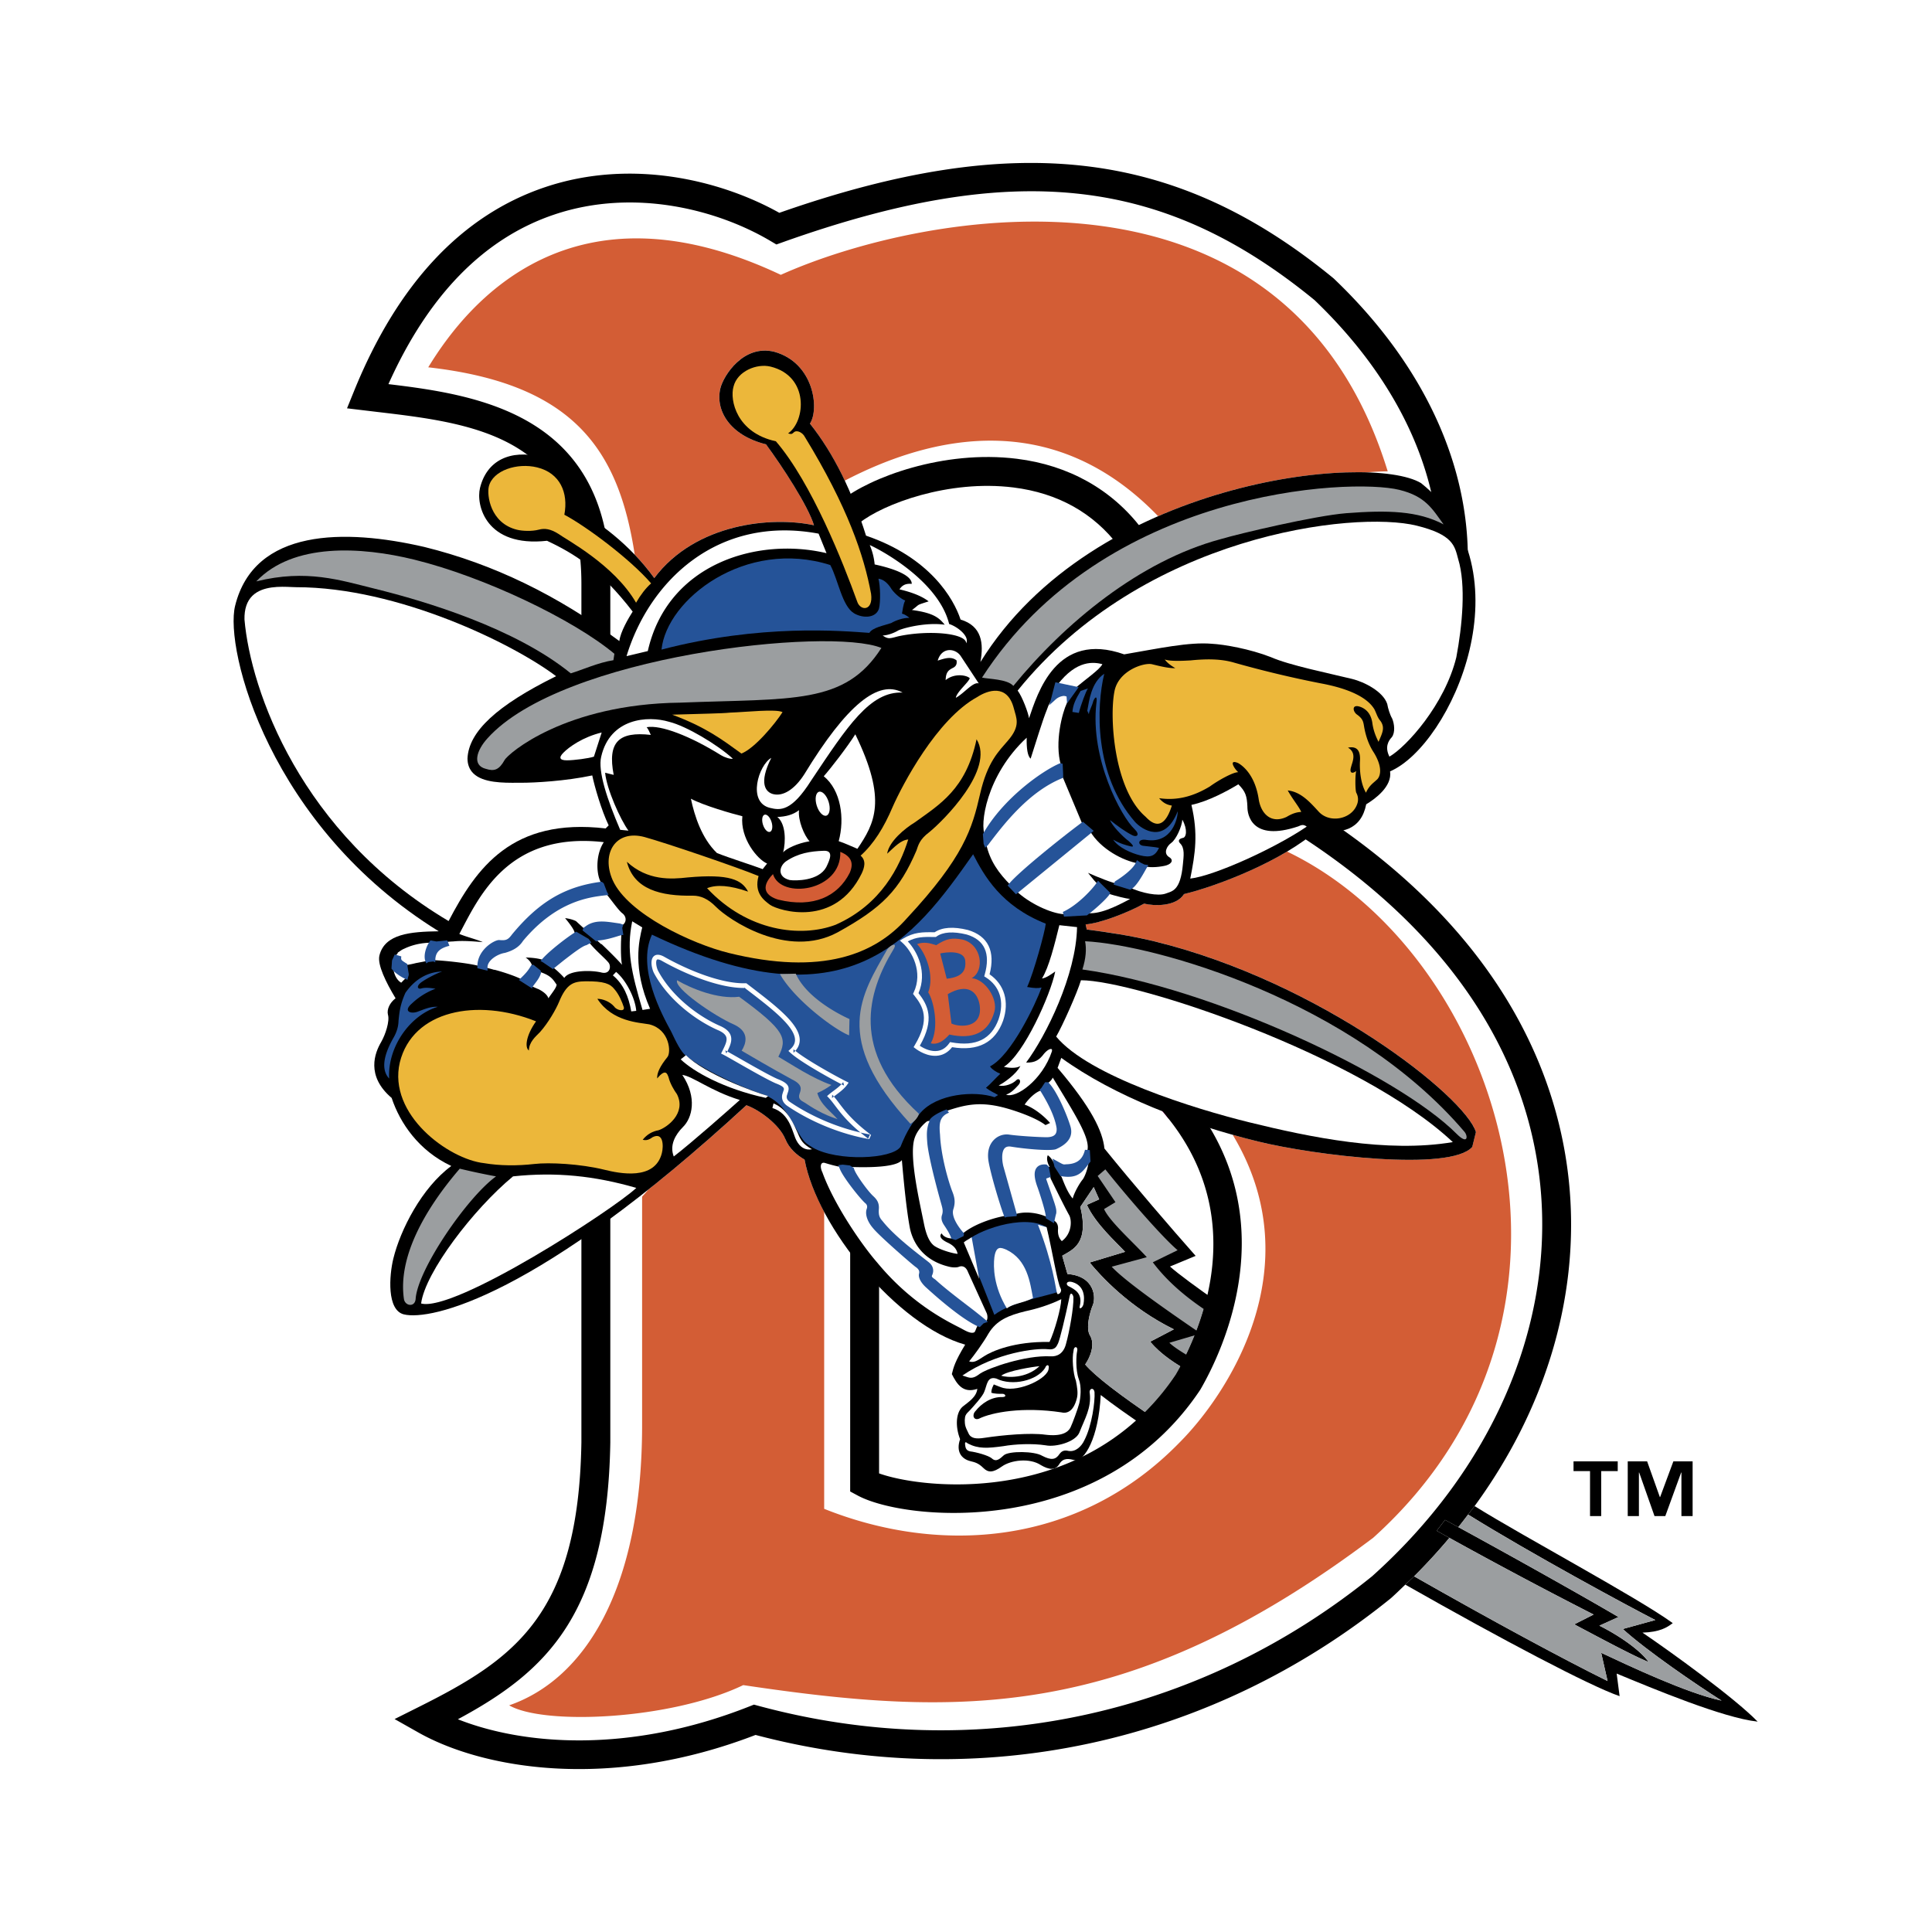 <svg xmlns="http://www.w3.org/2000/svg" width="2500" height="2500" viewBox="0 0 192.756 192.756"><path fill-rule="evenodd" clip-rule="evenodd" fill="#fff" d="M0 0h192.756v192.756H0V0z"/><path d="M161.295 166.973c3.625 1.498 10.645 4.436 14.066 4.793-2.318-2.385-8.688-6.977-11.488-8.877 1.711-.062 2.42-.492 3.018-.951-3.621-2.617-14.701-8.521-19.771-11.674-.209.283-.432.562-.646.844 6.246 3.883 15.93 9.119 18.678 10.523l-3.244.895c2.373 2.158 7.344 5.559 9.855 7.146-3.449-.73-9.301-3.502-12.014-4.773l.639 2.818c-4.572-2.26-11.727-6.135-19.301-10.447-.285.283-.588.553-.879.83 9.678 5.496 18.471 10.135 21.381 11.125l-.294-2.252z" fill-rule="evenodd" clip-rule="evenodd"/><path d="M141.086 157.27a59.527 59.527 0 0 0 3.521-3.836c-.426-.238-.852-.475-1.268-.711l.834-1.084c.43.234.875.475 1.326.723.334-.414.654-.836.973-1.254.215-.281.438-.561.646-.844 6.994-9.574 10.383-20.607 9.49-31.537-.824-10.07-5.693-24.505-23.973-36.862 8.092-6.102 12.936-14.428 13.707-23.649.887-10.606-3.816-21.401-13.24-30.396l-.039-.037-.041-.035c-15.689-12.865-31.742-14.765-55.269-6.515-5.731-3.208-14.686-5.48-23.37-2.56-8.293 2.789-14.703 9.624-19.049 20.314l-.712 1.751 1.874.224 1.171.14c9.534 1.126 20.339 2.402 20.339 17.171v85.636c-.281 17.148-6.603 21.584-16.215 26.389l-2.423 1.213 2.358 1.332c6.454 3.648 19.106 5.861 33.655.252 22.316 5.883 45.398.922 63.4-13.65.488-.439.953-.893 1.424-1.344.293-.279.596-.548.881-.831zm-4.174-.02c-17.338 14.035-39.676 18.77-61.229 12.945l-.461-.125-.445.176c-12.054 4.771-22.633 3.846-29.094 1.285 8.844-4.76 14.926-10.477 15.208-27.6v-85.66c0-16.865-13.039-18.858-22.137-19.946 3.978-8.873 9.539-14.563 16.55-16.92 8.062-2.711 16.431-.413 21.575 2.642l.583.345.638-.228c23.056-8.216 37.937-6.597 53.05 5.775 8.756 8.374 13.133 18.329 12.322 28.035-.75 8.979-5.789 17.058-14.189 22.747l-1.812 1.229 1.846 1.18c14.836 9.475 23.281 21.866 24.422 35.831 1.118 13.732-5.012 27.687-16.827 38.289z" fill-rule="evenodd" clip-rule="evenodd"/><path d="M157.061 162.061c2.57 1.357 5.881 3.141 7.422 3.762-.803-1.164-2.973-2.668-4.914-3.629l1.906-.863c-3.6-2.115-10.518-5.994-15.975-8.969-.451-.248-.896-.488-1.326-.723l-.834 1.084c.416.236.842.473 1.268.711a486.825 486.825 0 0 0 14.387 7.65l-1.934.977z" fill-rule="evenodd" clip-rule="evenodd"/><path d="M161.475 161.33l-1.906.863c1.941.961 4.111 2.465 4.914 3.629-1.541-.621-4.852-2.404-7.422-3.762l1.934-.977a493.032 493.032 0 0 1-14.387-7.65 59.527 59.527 0 0 1-3.521 3.836c7.574 4.312 14.729 8.188 19.301 10.447l-.639-2.818c2.713 1.271 8.564 4.043 12.014 4.773-2.512-1.588-7.482-4.988-9.855-7.146l3.244-.895c-2.748-1.404-12.432-6.641-18.678-10.523-.318.418-.639.84-.973 1.254 5.456 2.975 12.374 6.854 15.974 8.969z" fill-rule="evenodd" clip-rule="evenodd" fill="#9b9ea0"/><path d="M81.212 52.403c-.606-1.964-3.155-5.858-4.788-8.075-3.65-.899-5.084-3.43-4.55-5.597.308-1.254 2.292-4.396 5.372-3.638 3.965 1.097 4.522 5.711 3.559 7.168 1.328 1.663 2.477 3.586 3.472 5.696 8.524-4.439 20.738-7.383 31.271 3.545 7.627-3.322 15.537-4.539 20.824-4.372a26.634 26.634 0 0 1 2.08-.104C128.361 14.157 92.03 21.078 77.902 27.42c-20.76-9.803-31.14 2.595-35.176 9.227 14.6 1.649 19.005 8.3 20.602 18.694a21.976 21.976 0 0 1 1.947 2.335c4.14-5.514 11.802-6.17 15.937-5.273zM128.41 84.959c-3.408 2.03-7.676 3.61-10.279 4.239-.793 1.256-2.959 1.208-3.986.955-1.678.917-4.352 1.953-5.832 2.072l.115.513c1.994.249 4.447.61 6.844 1.201 16.541 4.073 30.912 15.475 31.98 19.004l-.365 1.482c-2.186 2.486-15.697.855-21.4-.549a82.778 82.778 0 0 1-2.504-.662c8.047 13.357-.734 26.135-5.289 30.693-10.092 10.377-23.933 11.244-35.466 6.629v-29.635c-.962-1.812-1.656-3.602-1.954-5.211-.742-.424-1.543-1.105-1.917-2.045-.604-1.479-2.661-2.953-3.888-3.377-3.544 3.27-6.789 6.037-9.758 8.396l-.648.732v22.777c0 16.436-5.767 25.375-13.263 27.969 3.459 2.018 16.146 1.443 23.354-2.018 21.336 3.172 38.348 3.748 62.856-14.705 24.693-22.245 12.613-58.281-8.6-68.46z" fill-rule="evenodd" clip-rule="evenodd" fill="#d35d35"/><path d="M101.459 45.773c-7.358-.917-14.685 1.883-17.537 4.165l1.801 2.251c2.387-1.91 8.926-4.36 15.38-3.555 4.453.556 7.998 2.539 10.537 5.894l2.299-1.74c-2.984-3.942-7.298-6.369-12.48-7.015z" fill-rule="evenodd" clip-rule="evenodd"/><path d="M117.723 110.725a26.928 26.928 0 0 0-1.76-1.994" fill="none" stroke="#ca0088" stroke-width="2.883" stroke-miterlimit="2.613"/><path d="M119.004 137.031c-1.602-.865-3.201-1.895-4.244-3.172l2.359-1.232c-4.424-2.178-7.285-5.303-8.4-6.666l3.529-1.066c-.859-.938-2.945-2.781-3.807-4.688l1.223-.547-.545-1.223-1.332 1.971c.896 3.729-.812 4.275-1.807 4.879l.52 1.822c2.736.189 2.916 2.41 2.461 3.268-.395 1.111-.561 2.281-.217 2.85.516.854.094 2.08-.475 2.908 1 1.18 3.545 3.109 7.041 5.469l-.834.893c-1.873-1.26-3.459-2.383-4.656-3.318-.213 4.305-1.629 6.617-2.57 6.506-.57-.139-1.141-.279-1.537.348-.424.742-1.109.574-1.852.148-1.143-.764-3.021-.5-3.902.129-.881.631-1.365.633-1.852.148-.486-.482-.828-.564-1.285-.678-.914-.225-1.458-.963-1.034-2.191-.519-1.338-.41-2.762.33-3.307.454-.371 1.307-.887 1.389-1.715-1.45.49-2.053-.504-2.541-1.473.169-.684.309-1.254 1.329-2.938-6.789-1.914-14.774-11.744-16.023-18.465-.742-.424-1.543-1.105-1.917-2.045-.604-1.479-2.661-2.953-3.888-3.377-20.816 19.195-31.55 21.514-34.174 20.867-1.711-.42-1.468-3.869-1.046-5.58.702-2.852 2.823-7.049 5.779-9.225-3.254-1.527-5.116-4.283-5.951-6.789-2.601-2.211-1.669-4.523-1.046-5.58.425-.742.875-2.084.674-2.738-.116-.512.167-1.168.763-1.627-.946-1.564-1.835-3.355-1.611-4.268.534-2.168 3.126-2.376 5.918-2.415-16.904-10.453-21.385-28.131-20.317-32.466 1.909-7.757 10.97-7.705 18.87-5.881 6.959 1.713 13.324 4.853 19.467 9.39.111-.94.932-2.312 1.329-2.939-3.206-4.177-5.833-5.792-8.545-7.064-6.095.678-7.107-3.564-6.686-5.275.674-2.738 3.006-3.858 6.086-3.1 2.509.618 3.827 2.637 3.323 5.174 2.256 1.16 5.541 3.542 7.976 6.924 4.14-5.514 11.802-6.169 15.938-5.272-.606-1.964-3.155-5.858-4.788-8.075-3.65-.899-5.084-3.43-4.55-5.597.308-1.254 2.292-4.396 5.372-3.638 3.965 1.097 4.522 5.711 3.559 7.168 2.405 3.012 4.242 6.851 5.597 11.178 6.362 2.171 8.742 6.266 9.433 8.372 2.14.647 2.317 2.385 1.981 4.238 11.246-18.163 38.791-20.94 43.959-17.854 10.916 8.737 3 26.147-3.088 28.762.232 1.51-1.527 2.77-2.381 3.286-.504 2.538-2.439 3.029-4.863 2.554-3.408 3.032-9.84 5.563-13.312 6.402-.793 1.256-2.959 1.208-3.986.955-1.678.917-4.352 1.953-5.832 2.072l.115.513c1.994.249 4.447.61 6.844 1.201 16.541 4.073 30.912 15.475 31.98 19.004l-.365 1.482c-2.186 2.486-15.697.855-21.4-.549-6.959-1.715-14.264-4.48-19.605-8.336l-.367 1c3.377 3.975 4.496 6.309 4.674 8.045 3.062 3.779 6.639 7.928 9.1 10.711l-2.561 1.062c.811.727 2.771 2.168 4.867 3.623l-2.593 7.047z" fill-rule="evenodd" clip-rule="evenodd"/><path d="M65.999 64.811c.509-5.017 8.366-11.128 16.838-8.438.789 1.465 1.168 4.099 2.382 4.822.899.523 2.181.476 2.477-.479.169-.685.135-2.266-.053-2.978.47.055.928.41 1.314 1.05.358.512 1.072 1.051 1.357 1.121-.212.371-.267 1.083-.324 1.312.4.099.743.425.743.425-.598-.026-1.395.261-1.823.519-.725.245-1.864.449-2.175.977-2.735-.192-10.844-.918-20.736 1.669zM65.047 93.25c19.538 9.347 26.087.434 32.041-8.022 1.105 2.147 2.783 5.162 7.248 6.927-.068.77-1.207 4.906-1.857 6.318.756.125 1.055.139 1.439.053-.578 1.611-2.996 6.764-5.143 7.869.17.283.643.58 1.027.736-.469.428-.979 1.029-1.434 1.4.457.355.898.523 1.213.723l-.355.215c-1.953-.662-5.714-.377-7.402 1.566-.781.957-1.347 1.785-1.982 3.383-.851 1.242-6.293 1.477-8.733.088-.785-.496-.856-.451-1.659-1.859-.645-1.066-1.406-2.887-3.546-3.535-1.398-.465-5.193-2.004-7.479-3.777-.5-.424-.945-1.32-1.462-2.416-.919-1.679-3.457-6.357-1.916-9.669zM96.33 123.939c.938-1.1 5.733-2.883 8.059-1.525l1.32 6.436c-1.588.555-4.691.986-6.504 2.332l-2.875-7.243z" fill-rule="evenodd" clip-rule="evenodd" fill="#255398"/><path d="M78.629 43.238c1.748-1.203 2.13-5.707-1.748-6.661-1.369-.337-3.318.453-3.697 1.993-.395 1.355.316 4.615 4.223 5.456 3.577 4.147 6.74 12.186 8.107 15.971.302.981 1.628 1.005 1.394-.746-.697-3.802-2.339-8.682-6.61-15.663-.201-.412-.786-.738-1.099-.452-.241.243-.342.158-.57.102zM64.963 58.204c-2.118-2.457-6.517-5.718-8.658-6.85.419-2.196-.429-4.159-2.71-4.721-1.996-.491-4.429.301-4.823 1.898-.21.855.127 3.66 2.809 4.321.513.126 1.468.18 2.18-.008.583-.159 1.167-.076 1.953.42.714.539 5.54 3.057 7.747 6.868.424-.742.962-1.457 1.502-1.928z" fill-rule="evenodd" clip-rule="evenodd" fill="#ecb73a"/><path d="M61.298 65.227c-4.115-3.433-12.992-7.675-19.951-9.388-5.305-1.306-12.102-1.709-15.778 2.166 5.025-1.244 8.377-.116 11.856.74 5.02 1.235 13.977 3.925 19.521 8.435 1.11-.332 2.746-1.079 4.255-1.312l.097-.641z" fill-rule="evenodd" clip-rule="evenodd" fill="#9b9ea0"/><path d="M81.671 53.242c-10.122-1.887-16.908 4.792-19.161 12.222l2.121-.506c1.963-8.712 10.915-11.409 17.831-9.767l-.791-1.949zM86.775 54.377c1.684.778 6.924 3.822 7.921 7.879.843.268 2.057 1.232 1.703 1.932.011-1.025-3.78-1.354-6.784-.703-.84.217-.982.303-1.553-.079.612-.031 1.224-.304 1.579-.519.74-.302 2.861-.808 4.614-.559-.559-.682-1.101-1.178-3.269-1.469.881-.63.284-.415 1.664-.861-.914-.709-2.283-1.046-2.91-1.2.185-.257.454-.615 1.223-.546.025-.841-1.743-1.519-3.697-1.938a6.521 6.521 0 0 0-.491-1.937zM97.654 68.187l-1.763-2.672c-.516-.854-1.927-1.019-2.335.393.655-.202 1.324-.46 1.88-.021.045.313-.012.541-.295.713-.484.244-.769.416-.794 1.256.837-.701 2.063-.52 2.406-.193-.098.399-1.306 1.373-1.388 1.957.839-.459 1.731-1.631 2.289-1.433z" fill-rule="evenodd" clip-rule="evenodd" fill="#fff"/><path d="M87.938 64.646c-5.165-2.119-31.882.742-39.303 9.018-1.079 1.187-1.572 2.699-.146 3.049.842.268 1.312.081 1.85-.875.339-.643 6.035-5.593 17.503-5.734 11.239-.44 16.455.24 20.096-5.458z" fill-rule="evenodd" clip-rule="evenodd" fill="#9b9ea0"/><path d="M67.062 71.303c3.048-.097 4.929-.117 5.798-.206 1.524-.048 4.571-.387 5.214-.047-.694 1.099-2.765 3.615-4.103 4.132-1.899-1.375-3.528-2.623-6.909-3.879z" fill-rule="evenodd" clip-rule="evenodd" fill="#ecb73a"/><path d="M60.03 73.082c-1.865.448-3.257 1.436-3.825 2.022-.482.486-.367.756.359.754.727-.003 2.165-.193 2.691-.366l.775-2.41zM73.119 75.698c-1.53-1.405-4.642-3.26-6.353-3.681-2.14-.647-5.9-.363-6.783 3.472-.351 1.426.585 4.258 1.893 7.302l.826.083c-.815-1.108-2.18-4.167-2.329-5.776l.855.211c-.639-3.303.525-4.347 3.705-3.988-.201-.413-.23-.541-.416-.768 1.395-.262 4.376.896 7.418 2.794.315.197.927.409 1.184.351zM90.048 69.097c-2.398-1.316-5.551 1.175-9.814 8.171-.978 1.514-2.115 2.202-3.085 1.963-.741-.183-1.5-1.035-.198-3.618-1.266.717-2.42 4.425-.139 4.987 1.027.252 2.138.405 4.122-2.736 3.642-5.455 5.88-8.898 9.114-8.767zM74.066 81.436c-1.027-.253-3.908-1.083-5.135-1.748.362 1.722 1.083 3.957 2.598 5.419 1.156.466 3.738 1.283 4.565 1.607.085-.1.27-.357.439-.558-.985-.422-2.701-2.539-2.467-4.72z" fill-rule="evenodd" clip-rule="evenodd" fill="#fff"/><path d="M85.334 73.26c-.793 1.257-2.481 3.443-3.148 4.186 1.715 1.391 2.109 4.21 1.491 6.477.67.226 1.155.466 1.868.763 1.715-2.542 3.004-4.827-.211-11.426zM79.719 80.832c-.125.998.522 2.549 1.051 3.102-1.196.19-2.362.749-2.632 1.107.267-1.084.275-2.836-.583-3.532.856-.031 1.568-.219 2.164-.677zM82.449 81.376c.329-.103.429-.718.224-1.375s-.637-1.106-.965-1.005c-.329.103-.429.719-.224 1.376.204.657.637 1.107.965 1.004zM76.815 82.996c.236-.074.309-.518.161-.99-.147-.474-.459-.797-.695-.723-.237.074-.309.517-.161.99.147.472.458.796.695.723zM82.17 84.883c-1.282.047-2.536.222-3.772 1.068-.667.501-.864 1.542.392 1.851.584.083 2.878.104 3.642-1.282.368-.756.778-1.684-.262-1.637z" fill-rule="evenodd" clip-rule="evenodd" fill="#fff"/><path d="M77.121 87.209c.765 2.547 6.831 1.742 6.717-2.219 1.156.466 1.344 1.178.934 2.105-1.174 2.312-3.592 3.532-7.128 2.662-1.128-.337-1.9-1.132-.523-2.548z" fill-rule="evenodd" clip-rule="evenodd" fill="#d35d35"/><path d="M75.683 87.4c-.478 1.697.55 2.435 1.164 2.888.886.581 6.448 2.313 9.122-3.139.254-.542.494-1.271-.106-1.78 1.32-1.188 2.326-2.815 3.188-4.842.961-2.183 4.399-8.777 8.452-10.986 1.01-.659 3.002-1.378 3.65 1.141.246.968.717 1.711-.615 3.237-.85 1-2.016 2.044-2.758 5.31-.786 3.437-1.602 6.26-7.279 12.365-3.193 3.63-8.499 5.773-17.796 3.483-3.593-.884-10.058-3.867-11.581-7.268-1.163-2.646.281-5.072 3.176-4.299 2.096.575 9.185 2.986 11.383 3.89zm21.749-13.642c-1.051 5.004-3.723 6.524-6.153 8.286-.995.602-2.586 1.904-2.767 3.13.78-.716 1.362-1.358 2.103-1.418-.844 2.696-2.684 6.478-7.235 8.504-3.471 1.322-8.816.672-12.835-3.645.939-.374 2.25-.293 4.091.342-.617-1.18-1.859-1.789-6.003-1.417-1.681.191-4.017.342-6.09-1.559.708 2.775 3.39 3.436 6.609 3.381.727-.003 1.497.307 2.269 1.102 1.258 1.279 7.114 5.261 12.134 2.564 4.479-2.467 6.182-4.226 7.877-8.164.184-.499.267-1.083 1.304-1.857 1.362-1.116 6.557-6.25 4.696-9.249z" fill-rule="evenodd" clip-rule="evenodd" fill="#ecb73a"/><path d="M61.47 96.969c.957.779 1.904 2.586 2.009 3.883l-.499.057c-.247-1.451-.779-2.732-1.836-3.598l.326-.342zM63.076 91.918c.372.212.629.396 1 .609-.309 1.255-.997 4.05.784 8.119l-.755.117c-1.125-3.786-1.617-5.964-1.029-8.845z" fill-rule="evenodd" clip-rule="evenodd" fill="#fff"/><path d="M62.238 100.484c-.173-.525-.475-1.268-.947-1.805-.416-.527-1.014-.795-2.895-.775-1.154.02-1.866.207-2.628 2.076-.296.713-1.047 2.041-1.884 2.984-.483.486-1.094 1.002-1.119 1.842-.414-.283-.305-1.467.716-2.908-5.893-2.357-12.313-1.096-13.591 4.096-1.221 5.203 4.879 9.67 8.414 10.055 1.568.266 3.321.273 5.001.082 1.495-.176 4.602-.016 6.997.574 1.483.365 5.047 1.121 5.736-1.674.168-.684.163-2.139-.946-1.564-.369.271-.625.332-.968.246.44-.557.994-.844 1.563-.945.783-.23 2.83-1.664 1.854-3.598-.271-.369-.702-1.08-.847-1.721-.115-.27-.26-.91-1.125.146-.044-.555.309-1.254 1.004-2.113.411-.441.261-2.777-1.792-3.283-.985-.182-3.691-.242-5.182-2.547.484-.002 1.212.238 1.684.779.216.356 1.071.565.955.053z" fill-rule="evenodd" clip-rule="evenodd" fill="#ecb73a"/><path d="M68.075 107.244c1.504 2.246.999 4.299.047 5.215-.724.729-1.347 1.785-.901 2.924 1.79-1.373 5.582-4.734 6.59-5.637-2.923-.902-4.681-2.363-5.736-2.502zM67.913 105.693c1.272 1.219 4.299 2.934 8.491 3.844l.227-.186c-1.469-.422-6.348-2.229-8.192-4.074l-.526.416zM77.175 110.09c1.484.607 2.06 2.201 2.418 2.955.302.74.517 1.096 1.417 1.619-.698.131-1.212-.238-1.542-.865-.416-.766-.608-2.689-2.405-3.252l.112-.457z" fill-rule="evenodd" clip-rule="evenodd" fill="#fff"/><path d="M67.556 97.801c1.428.836 4.068 1.91 6.189 1.645 4.614 3.375 4.845 4.156 3.911 5.984 1.271.736 3.398 2.168 5.296 2.816-.44.314-.938.615-1.408.803.319 1.166 1.361 1.848 2.019 2.613-1.512-.492-2.555-1.172-3.282-1.654-.429-.227-.686-.41-.502-.91.169-.441.281-.898-.746-1.395-2.241-1.217-4.297-2.447-5.039-2.873.396-.629.876-1.842-.75-2.605-1.97-.848-6.055-3.668-5.688-4.424z" fill-rule="evenodd" clip-rule="evenodd" fill="#9b9ea0"/><path d="M65.979 95.832c2.406 1.368 5.879 2.803 8.41 2.737l-.149-.051.316.242c2.317 1.773 4.712 3.605 4.763 4.957.013.355-.139.67-.467.963l-.193.172.19.176c1.061.977 4.351 2.771 5.366 3.281l-.086-.348c-.238.332-.644.635-1.001.902-.156.117-.304.227-.424.33l-.187.16.169.178c.216.23.41.488.635.785.587.777 1.389 1.842 3.298 3.289l.183-.418c-2.73-.479-5.625-1.65-7.942-3.213-.346-.219-.445-.467-.316-.783l.006-.016.003-.018c.012-.047.03-.098.049-.15.199-.549.092-.928-1.038-1.361-.801-.352-2.501-1.322-3.743-2.031-.678-.387-1.214-.693-1.46-.818l.105.314.035-.07c.303-.611.59-1.189.397-1.74-.127-.365-.447-.662-.979-.912-1.963-.834-4.771-2.775-6.253-5.518-.197-.381-.264-.979-.123-1.121.059-.058.23-.025.436.082zm-.727 1.262c1.54 2.85 4.451 4.865 6.476 5.725.404.189.645.398.728.637.127.365-.105.834-.375 1.377l-.035.07-.104.209.208.105c.236.119.794.438 1.44.807 1.25.715 2.962 1.691 3.797 2.057.924.355.865.52.774.768-.021.061-.046.127-.063.199l.01-.031c-.212.525-.032 1.02.496 1.354 2.363 1.594 5.325 2.791 8.117 3.279l.183-.418c-1.857-1.406-2.606-2.4-3.208-3.197a9.526 9.526 0 0 0-.668-.822l-.018.338c.107-.092.249-.197.398-.309.385-.287.821-.613 1.102-1.006l.16-.223-.246-.123c-1.147-.576-4.291-2.316-5.258-3.207l-.002.348c.432-.385.642-.832.623-1.33-.059-1.572-2.433-3.389-4.947-5.312l-.315-.242-.066-.051-.083.004c-2.434.064-5.813-1.34-8.165-2.675-.549-.284-.847-.158-1-.003-.384.382-.164 1.275.041 1.672z" fill-rule="evenodd" clip-rule="evenodd" fill="#fff"/><path d="M77.812 97.18c1.477 2.602 5.52 5.594 6.904 6.115l.036-1.623c-1.741-.793-4.424-2.42-5.358-4.527l-1.582.035zM49.491 117.369a68.204 68.204 0 0 1-3.621-.77c-3.562 4.145-6.18 8.883-5.566 13.027.13.699 1.128.824 1.168-.076.245-2.962 5.149-10.103 8.019-12.181z" fill-rule="evenodd" clip-rule="evenodd" fill="#9b9ea0"/><path d="M63.485 118.518c-4.122-1.197-8.013-1.611-12.299-1.152-3.949 3.262-8.77 9.576-9.172 12.684 3.352.886 19.186-9.374 21.471-11.532z" fill-rule="evenodd" clip-rule="evenodd" fill="#fff"/><path d="M89.116 94.759c-2.55 4.213-4.294 10.075 2.566 16.362-.099.398-.511.842-.852 1-7.88-8.535-4.876-12.877-2.314-17.388.37-.514 1.095-.759.6.026z" fill-rule="evenodd" clip-rule="evenodd" fill="#9b9ea0"/><path d="M93.403 94.303c1.008-.659 1.578-.761 2.619-.565 1.939.477 2.261 3.098.926 3.858 1.369.094 2.628 2.098 2.263 3.34-.592 2.152-2.199 2.785-4.494 2.281-.582.645-1.165 1.043-1.85.875.878-1.598.27-4.289-.26-5.086.649-1.654-.241-3.93-1.114-4.811.669-.259 1.296-.103 1.91.108zm1.052 3.343c1.737-.178 1.934-.977 1.844-1.844-.174-1.01-1.854-.819-2.495-.675l.651 2.519zm.105 1.54l.367 2.934c.871.395 3.15.473 2.814-1.85-.22-1.323-1.205-2.231-3.181-1.084z" fill-rule="evenodd" clip-rule="evenodd" fill="#d35d35"/><path d="M98.73 97.207c.594-2.292-.145-3.824-2.16-4.422-1.46-.36-2.567-.275-3.321.228-1.229-.021-2.057-.025-3.19.659l-.273.166.239.212c.953.842 2.101 2.936 1.131 4.977l-.064.133.093.115c.931 1.154 1.637 2.406.072 5.018l-.107.18.166.125c.272.211 1.245.879 2.311.717.539-.08.994-.367 1.363-.838 2.583.426 4.298-.455 5.087-2.637.644-1.902.134-3.613-1.347-4.633zm.903 4.477c-.723 1.996-2.262 2.754-4.7 2.312l-.147-.025-.086.121c-.308.434-.692.688-1.144.756-.629.098-1.301-.186-1.786-.512 1.516-2.654.801-4.062-.132-5.248.894-2.062-.096-4.14-1.067-5.164.848-.448 1.493-.463 2.724-.44l.079.001.064-.047c.627-.462 1.667-.531 3.01-.201 1.787.532 2.396 1.88 1.796 4.005l-.047.168.148.094c1.417.892 1.885 2.416 1.288 4.18zM105.691 92.306c-.465 1.882-1.041 4.221-1.734 5.321.443-.072.883-.389 1.322-.703-.434 2.254-3.133 8.303-5.123 9.508.514.127 1.227.18 1.652-.078-.453.857-1.617 1.658-2.172 1.945.627.156 1.438-.189 1.764-.533.312-.285.57.141.174.527-.326.342-.668.742-1.195.916.986.424 3.629-1.467 4.572-4.32.1-.398-.355-.268-.781.232-.455.613-.895.928-1.793.889 1.984-2.656 4.998-8.752 5.08-13.511l-1.766-.193zM105.475 68.358c1.971-2.6 3.711-2.293 4.51-2.096-.254.542-1.703 1.516-2.783 2.46l-.543.759c.012.169-.109.411-.248.74-.383.813-1.242 3.809-.551 6.157l.074.932 2.043 4.881.758.703c1.061 1.834 3.373 3.008 4.826 3.245l.656.283c.557.197 1.682.05 2.137-.079.656-.202.697-.615.268-.842-.57-.382-.217-1.082.225-1.397.512-.357 1.076-1.67 1.115-2.326.545.981.406 1.794.035 1.824-.383.087-.496.301-.254.542.486.482.346 1.295.277 2.064-.246 2.723-1.086 2.697-1.754 2.956-.727.245-2.295-.02-3.65-.656l-1.07-.324c-.584-.083-2.068-.69-2.996-1.1.559.681.688.895 1.188 1.321l.73.724c.898.281 1.867.521 2.281.562-1.465.789-3.115 1.592-4.398 1.397l-2.207.122c-1.311-.081-3.48-1.099-4.754-2.319l-.527-.553c-1.217-1.207-2.119-2.458-2.48-4.18l-.104-.812c-.545-.981.078-5.97 4.154-9.746-.025 1.083.092 1.838.393 2.093.492-1.512 1.182-3.822 1.635-4.921.146-.463.371-.87.688-1.158l.326-1.256z" fill-rule="evenodd" clip-rule="evenodd" fill="#fff"/><path d="M111.189 68.979c-.516 2.595-.049 9.788 3.096 12.498.529.554 1.758 1.704 2.631-1.106-.584-.083-.941-.353-1.27-.736 1.867.278 3.504-.227 5.068-1.172.738-.544 2.287-1.434 2.828-1.421-.4-.341-1.002-1.335-.018-.912.586.325 1.73 1.333 2.064 3.654.248 1.452 1.277 2.432 2.785 1.714.568-.344 1.025-.474 1.451-.49-.186-.469-.887-1.307-1.346-2.146 1.297.138 2.197 1.146 3.057 2.083 1.086 1.235 3.307.814 3.857-.684a1.35 1.35 0 0 0-.076-1.168c-.113-.271-.119-1.724-.008-2.18-.24.243-.754.358-.5-.426.113-.457.58-1.37-.32-1.894.697-.131 1.254.066 1.201 1.264-.068 1.012.082 2.379.596 3.232.299-.714.795-1.015 1.035-1.258.371-.271.709-1.156-.236-2.72-.529-.796-.803-1.649-.963-2.476-.102-.569-.09-.869-.703-1.322-.473-.297-.617-1.18.424-.742.6.269.957.78 1.074 1.535.104.812.377 1.423.619 1.907.41-.928.65-1.413.207-2.067-.33-.383-.373-.696-.617-1.18-.344-.568-1.359-1.847-5.352-2.588a108.403 108.403 0 0 1-8.627-2.062c-1.24-.366-2.623-.404-4.361-.227-.613.03-1.965.121-2.578-.091.271.369.686.653 1.057.865-.668.017-1.523-.194-2.322-.391-.797-.196-3.36.625-3.753 2.707z" fill-rule="evenodd" clip-rule="evenodd" fill="#ecb73a"/><path d="M118.869 80.305c1.723-.362 3.684-1.452 4.68-2.054.729.724.857 1.18.904 2.22-.01.784.398 3.546 5.08 1.976.27-.115.484-.244.84.025-3.197 2.177-9.256 4.92-11.621 5.185.504-2.537.797-4.462.117-7.352zM101.531 68.899c.459.597 1.076 2.261 1.135 2.76.846-2.454 2.705-8.772 9.494-6.374 3.475-.597 6.479-1.25 8.73-1.057 1.254.066 3.807.514 5.902 1.332 1.855.819 5.832 1.617 8.115 2.179 1.197.295 3.082 1.242 3.498 2.495.074.441.277 1.096.49 1.451.23.541.318 1.409-.035 1.866-.328.344-.723.972-.236 1.938 1.691-.975 5.51-5.177 6.674-9.911.588-3.123.986-7.199.18-9.817-.346-1.295-.492-2.419-4.143-3.319-6.218-1.529-27.267.912-39.804 16.457z" fill-rule="evenodd" clip-rule="evenodd" fill="#fff"/><path d="M144.027 52.319c-1.131-1.549-1.791-2.8-4.414-3.446-4.906-1.207-29.508-.064-41.635 18.729.627.155 2.508.134 3.125.83 5.105-6.245 12.562-12.454 20.66-14.635 1.893-.563 9.41-2.342 12.557-2.596 4.131-.315 7.137-.241 9.707 1.118zM108.26 93.908c7.012.354 26.693 5.924 37.834 18.993.381.416.385 1.383-.779.211-5.838-5.854-24.457-14.592-37.324-16.387.357-1.123.419-2.036.269-2.817z" fill-rule="evenodd" clip-rule="evenodd" fill="#9b9ea0"/><path d="M96.157 123.957c.243-.223.405-.248.784-.518l.756 4.162-1.54-3.644zM103.557 122.189l.865.254c.578 2.4 1.064 5.506 1.398 6.111.191.371-.285.723-.359.477-.172-.607-.4-2.961-1.904-6.842zM100.453 130.539c.65-.506 1.568-.506 2.611-1.029-.299-1.566-.568-3.83-2.662-4.83-.514-.207-1.018-.451-1.193.754-.119.98-.074 2.927 1.244 5.105zM105.883 129.619c-1.146.564-2.457.969-3.605 1.209-1.633.406-2.836.875-3.648 2.207-.566.99-1.418 2.152-1.938 2.791.485.158.78-.051 1.5-.52.766-.496 2.986-1.482 6.518-1.42.501-1.044 1.157-3.384 1.173-4.267zM106.713 128.371c.496.283 1.293.643 1.033 1.867-.16.484.248.303.35-.115.141-.732.09-1.834-1.07-2.199-.676-.207-.76.297-.313.447z" fill-rule="evenodd" clip-rule="evenodd" fill="#fff"/><path d="M106.734 129.264c-.494 2.338-.99 4.354-1.168 4.754-.162.324-.293.693-1.033.592-1.141-.119-5.119.312-8.511 2.623l.523.172c.486.158.816-.043 1.262-.377.91-.584 4.523-1.83 6.994-1.707.674.047 1.318-.273 1.562-1.268.338-1.207.766-3.602.734-4.619-.019-.246-.259-.588-.363-.17z" fill-rule="evenodd" clip-rule="evenodd" fill="#fff"/><path d="M104.625 136.529c-.045.996-2.879 2.355-4.514 1.953-.229-.057-.705-.254-.961-.357-.236.465-.234.627-.244.826.256.104.816.121 1.102.111.285-.012.486.32.002.322-1.121-.035-2.098.654-2.684 1.396-.378.391-.195.959.336.768 1.289-.648 4.412-1.211 8.223-.637.457.111 1.197.051 1.562-1.432.121-.492.023-1.082-.102-1.717-.297-.76-.398-2.318-.24-2.965.018-.559.484-.484.363.008-.094.383-.174 1.854.162 2.785.297.758.176 1.896.045 2.43-.121.494-.666 1.977-.873 2.406-.236.467-.871.916-2.516.713-1.482-.205-4.158.023-6.086.316-.797.125-1.349.07-1.58-.471-.353-.691-.354-.852-.365-1.299.027-.438.054-.551.529-.998.33-.363 1.267-1.383 1.417-1.83.283-.656.27-1.588 1.211-1.316 1.58.793 4.066.195 4.859-1.062.143-.407.448-.331.354.05z" fill-rule="evenodd" clip-rule="evenodd" fill="#fff"/><path d="M99.889 137.258c.561.178 2.461.322 3.822-.953-.615.049-3.217.457-3.822.953zM96.57 144.021c1.038.539 1.938.479 3.524.264 1.139-.203 2.895-.295 4.254-.082.961.195 2.943-.324 3.34-1.275.545-1.398 1.207-2.445 1.041-3.898-.117-.512.404-.664.473-.125.061.902-.254 3.326-1.018 4.793-.264.578-.859 1.197-1.592 1.059-.342-.086-.637-.037-.883.307-.387.592-.842.641-1.736.178-.771-.471-3.307-.492-3.82-.053-.359.314-.746.742-1.203.309-.334-.285-1.541-.621-2.168-.695-.342-.084-.457-.273-.486-.643-.031-.373-.029.113-.011-.125.018-.238.112-.137.285-.014z" fill-rule="evenodd" clip-rule="evenodd" fill="#fff"/><path d="M115.016 125.938l2.475-1.205c-1.602-1.361-5.178-5.508-7.211-8.066l-.766.658 1.775 2.615-1.137.688c.545 1.225 2.832 3.238 4.262 4.801l-3.5.951c1.354 1.48 5.883 4.609 8.469 6.381a27.4 27.4 0 0 0 .721-2.158c-2.084-1.414-3.792-2.937-5.088-4.665zM116.668 133.969c.346.334.939.738 1.686 1.188.285-.59.572-1.238.85-1.936l-2.536.748z" fill-rule="evenodd" clip-rule="evenodd" fill="#9b9ea0"/><path d="M117.309 137.129c.145-.248.297-.52.453-.811-1.154-.707-2.23-1.516-3.002-2.459l2.359-1.232c-4.424-2.178-7.285-5.303-8.4-6.666l3.529-1.066c-.859-.938-2.945-2.781-3.807-4.688l1.223-.547-.545-1.223-1.332 1.971c.896 3.729-.812 4.275-1.807 4.879l.52 1.822c2.736.189 2.916 2.41 2.461 3.268-.395 1.111-.561 2.281-.217 2.85.516.854.094 2.08-.475 2.908.895 1.055 3.031 2.713 5.969 4.738a24.458 24.458 0 0 0 3.071-3.744z" fill-rule="evenodd" clip-rule="evenodd" fill="#9b9ea0"/><path d="M118.85 109.828l-.896-1.129-2.256 1.795.898 1.129c5.301 6.662 5.025 13.709 3.508 18.979a27.4 27.4 0 0 1-.901 2.619 29.05 29.05 0 0 1-1.442 3.098c-.156.291-.309.562-.453.811a24.453 24.453 0 0 1-3.07 3.744c-9.078 9.072-22.451 7.594-26.532 6.127v-22.412h-2.884v24.216l.758.408c4.813 2.592 24.242 4.338 34.175-10.562 2.216-3.819 8.548-16.946-.905-28.823z" fill-rule="evenodd" clip-rule="evenodd"/><path d="M107.848 97.799c5.441.008 27.865 7.463 37.1 16.148-6.564 1.107-14.219-.477-20.322-1.977-5.42-1.334-15.988-4.602-19.252-8.551.622-1.056 2.106-4.38 2.474-5.62zM59.089 77.364c-2.705.574-5.77.731-7.041.731l-.399.001c-1.46.01-3.459.022-4.431-.943-.382-.38-.576-.88-.576-1.485.122-2.682 2.938-5.291 8.839-8.205-4.239-3.209-15.752-8.878-25.922-8.878-.136 0-.3-.008-.491-.017-1.071-.048-2.862-.129-3.887.875-.548.535-.813 1.336-.789 2.367.608 7.065 5.589 21.315 20.365 30.084 2.777-5.312 6.33-10.33 15.667-9.241l.303-.304c-.73-1.52-1.409-3.886-1.638-4.985z" fill-rule="evenodd" clip-rule="evenodd" fill="#fff"/><path d="M107.814 68.934c-.51.842-.764 1.385-.818 2.097l.641.098c.197-.798.719-2.183.904-2.439l-.727.244zM108.477 70.912c.195-1.041.389-2.808 1.697-3.696-.801 3.251-1.033 10.091 3.072 14.792.717.782 2.959 2.241 4.256-1.069.018.67-.557 3.25-3.123 2.861-.869-.154-.91.501-.326.585.527.069 1.24.124 1.584.208-.383.813-.852 1-1.879.748-.914-.225-2.17-.776-2.699-1.572.686.411 1.369.58 1.713.664.285.071.471.056-.172-.526-.615-.454-1.674-1.561-1.848-2.087.758.609 1.529 1.162 2.229 1.516.43.227.799-.045.213-.613-1.33-1.234-4.443-7.021-3.809-12.552.098-.642-.045-.798-.299-.255-.141.57-.424.984-.451 1.341l-.158-.345z" fill-rule="evenodd" clip-rule="evenodd" fill="#255398"/><path d="M98.441 131.012l-1.858-4.086c-.269-.711-.733-.623-.961-.52-.218.068-.616.051-.883-.014-2.519-.58-3.599-2.258-3.945-3.795-.32-1.652-.596-4.301-.814-6.855-.718.953-5.292.699-6.28.617-.003.01.002.027-.001.037a15.391 15.391 0 0 1-1.373-.361c-.485-.158-.54.393-.272.941 1.151 3.189 3.911 7.215 5.484 9.014 3.387 4.1 6.955 5.826 8.316 6.523.532.293 1.027.576 1.35.412.178-.105.271-1.012.85-1.139.524.263.522-.456.387-.774zM62.119 91.139c-.414-.284-1.345-1.662-1.731-2.06l-.331-.867c-.587-.81-.68-2.89.185-4.189-9.649-1.105-12.517 5.63-14.414 9.156.656.282 1.74.549 2.339.817-.964-.078-2.029-.169-2.932-.069-.544.012-1.116.122-1.69.166 0 0-.499-.085-1.267.007a2.373 2.373 0 0 0-.142.016c-.033.004-.067.01-.102.016-.605.09-1.21.28-1.707.522-.027.013-.053.021-.08.033a2.035 2.035 0 0 0-.343.209c-.079.052-.158.103-.226.157-.001.017.002.032 0 .05-.207.233-.344.54-.41.952-.004-.006-.011-.012-.014-.018-.02.119-.025.244-.023.369-.006.091-.012.182-.012.281l.034.014c.079.566.357 1.107.777 1.342.242-.244.412-.443.71-.672-.42-.197-.247-1.08-.19-1.092.236-.035.546-.088.93-.188.404-.076.839-.155 1.207-.239-.005-.012-.006-.026-.011-.039.169-.022.339-.042.513-.052 0 .011-.003.021-.003.031 1.14.039 3.734.315 4.689.61l.002-.016.514.127-.002.015c.109.021.232.048.358.077.21.055.381.104.472.133.036.012.095.02.162.025.937.252 2.019.619 2.633.93.262.26.58.465.911.633l-.027.037c.072.02.151.043.235.07.2.094.396.178.572.25l.004-.006c.461.234.905.562 1.002.92.468-.67.808-1.07.822-1.371-.253-.289-.423-.893-1.743-1.275l-.001.004a2.476 2.476 0 0 1-.686-.49c-.016-.258-.215-.637-.658-.934.649.016 1.169.077 1.617.203l.824.549a.237.237 0 0 1-.03.021c.328.143 1.115.881 1.444 1.264.496-.785 2.676-.793 3.702-.541.856.213.995-.6.723-.97-.415-.526-1.73-1.576-2.146-2.344-.039.007-.097.036-.147.055-.343-.265-.718-.449-1.096-.699-.047-.261-.307-.681-.958-1.47.462.061.812.167 1.088.301l.813.745c.034.058.067.113.097.171.018-.013.038-.021.055-.033l1.542 1.414.043-.008c.722.682 1.628 1.586 2.048 2.075-.102-.359-.135-1.447-.099-2.445h.007l-.004-.062c.01-.248.022-.492.042-.713l-.09.011-.047-.696c.527-.06.787-.76.246-1.22z" fill-rule="evenodd" clip-rule="evenodd" fill="#fff"/><path d="M44.117 96.932c-1.154.018-2.548.521-3.668 2.121-.537 1.199-.605 1.969-.688 2.795-.013.541-.153 1.113-.564 1.797-.438.801-1.471 2.783-.37 3.963-.169-3.248 2.171-6.363 4.847-7.156-.713-.055-1.396.262-1.993.479-.669.26-1.511-.01-.587-.811a6.97 6.97 0 0 1 2.359-1.475c-.642-.1-.998-.127-1.382-.039-.398.145-.614-.213.04-.656.513-.358 1.551-.889 2.006-1.018zM109.762 88.08l-.213-.21-.166.249c-.334.499-1.807 2.174-3.342 2.864l.115.471 2.207-.122.074-.004.059-.043c.723-.532 1.854-1.552 2.174-2.019l.115-.17-.145-.145-.878-.871zM106.068 77.604l.006-.319-.053-1.081c.02-.009-.254-.054-.254-.054-1.693.696-5.689 3.484-7.705 7.073l.074.963.156.395.285-.276c1.521-2.005 4.064-5.359 7.491-6.701zM106.129 69.431c.213.022.273.059.283.067l.047.685.4-.559.543-.759.217-.307-.367-.078-1.725-.364-.23-.048-.061.227-.326 1.255-.211.8.613-.556c.231-.207.504-.328.817-.363zM114.182 86.256l-.432-.217-.32-.227-.096.23c-.258.621-1.287 1.408-2.09 1.893l-.143.32 1.654.512.084-.042c.486-.246 1.053-1.211 1.543-2.097l.051-.088.131-.239-.382-.045zM100.67 88.178l-.139.168.15.158.529.554.158.165.176-.144 7.346-5.996.229-.188-.227-.191-.699-.596-.15-.127-.156.117c-2.059 1.534-6.229 4.878-7.217 6.08z" fill-rule="evenodd" clip-rule="evenodd" fill="#255398"/><path d="M108.578 115.773c.012-.17 0-.34-.072-.494a.897.897 0 0 1-.082-.326c.023-.061.051-.123.064-.18.299-1.217-1.191-3.52-3.455-7.264-.104.258-.416.545-.586.582l.029.041-.076-.002c-.039.207-.225.461-.445.648-.684.131-1.469 1.027-1.725 1.43 1.113.395 2.162 1.379 2.533 1.832l-.455.211c-.98-.766-3.178-1.508-4.316-1.787-2.246-.553-3.65-.254-5.405.322-.278.109-.482.25-.641.41-.518.152-.903.34-1.241.639a.427.427 0 0 0-.299.107c-.559.469-1.042 1.115-1.209 1.801-.458 1.861.545 6.143.979 8.307.251 1.271.605 1.963 1.091 2.285.628.396 1.797.725 2.272.762-.106-.551-.467-.883-1.048-1.146-.647-.32-.809-.643-.543-.9.248.465.875.539 1.207.498l-.008-.027c.169-.008.375-.098.647-.287.013.014.022.025.036.037 1.116-1.096 3.346-1.797 4.561-1.982-.002-.008-.008-.018-.01-.025.246-.047.496-.082.744-.129l.016.057c1.113-.422 2.473-.15 3.229.186.312.207.607.357.865.441.01.006.014.018.021.023.172.123.314.359.307.721-.047.514.051.941.375 1.262.984-.725 1.018-2.008.75-2.557-.426-.754-1.17-2.275-1.863-3.684-.098-.418-.182-.836-.297-1.162.072-.002.143.002.205.008-.201-.332-.363-.814-.193-1.176.371.291.506.568.695.938a.71.71 0 0 0 .182.197c.129.355.299.74.51 1.059.232.59.59 1.547 1.098 2.129.15-.609.707-1.561.99-1.895.236-.305.594-1.266.602-1.949a.717.717 0 0 0-.039.039z" fill-rule="evenodd" clip-rule="evenodd" fill="#fff"/><path d="M100.541 117.91l-.443-1.576c-.182-.801-.129-1.486.137-1.773.139-.15.344-.203.627-.162 1.398.232 3.904.455 4.484.26 1.262-.555 1.742-1.32 1.451-2.285-.355-1.174-1.289-3.35-2.053-4.217l-.158-.182-.316.002-.389.594-.162.137.111.182c.902 1.451 1.436 2.682 1.586 3.652.027.283-.023.508-.152.652-.148.168-.416.256-.793.266-.76.004-2.947-.129-3.842-.268a1.793 1.793 0 0 0-1.496.561c-.332.352-.689 1.006-.506 2.121.254 1.434 1.172 4.455 1.533 5.393l.08.209.217-.061.971-.082.016-.197c.002.002-.066-.234-.066-.234l-.837-2.992zM93.918 120.145l.019.068c.097.352.173.627.046 1.012-.16.463.11.863.256 1.078.022.035.042.062.056.086.324.479.581.979.618 1.201l.426.125.792-.385.054-.27s-1.372-1.453-1.071-2.408c.198-.623.173-1.084-.096-1.76-.36-.912-1.132-3.5-1.23-5.672-.098-1.055-.091-1.822.89-2.205l-.222-.332c-1.027.379-1.837.92-1.742 1.273l-.028.037-.025.033-.012.041c-.209.676-.199 1.141-.126 2.041.185 1.777 1.346 5.865 1.395 6.037z" fill-rule="evenodd" clip-rule="evenodd" fill="#255398"/><path d="M108.732 114.74l-.484-.025c-.162.662-.523 1.424-1.877 1.445l-.1.01c-.143.014-.189.02-.576-.195l-.68-.377.195.816.594.918c1.729.324 2.18-.414 2.766-1.152.076-.096.154-.195.234-.291l-.072-1.149zM104.91 119.162l-.492-1.418c-.023-.064-.027-.109-.037-.16l.455-.166-.201-1.035-.217-.197c-.457-.051-.791.057-.994.318-.293.379-.258 1.029.107 1.992.211.607.881 2.639.814 3.051l.203.125.607.361s.17-.814.217-.945l.008-.027.004-.029c.031-.324-.045-.574-.186-1.025-.001-.011-.288-.845-.288-.845zM96.44 130.189c-1.037-.795-2.211-1.695-3.107-2.512l-.014-.012-.015-.012c-.386-.258-.365-.301-.287-.467.195-.455.061-.922-.358-1.256l-.503-.393c-1.062-.824-3.039-2.357-4.088-3.691-.336-.369-.413-.604-.39-1.156.065-.645-.166-1-.559-1.359-.58-.539-1.729-2.154-1.892-2.66l-.044-.141-.386-.252-.72-.082-.443.049.174.42c.374.9 2.158 3.115 2.582 3.428l-.023-.02c.188.18.161.393.104.541-.182.529.064 1.266.64 1.928.578.732 3.726 3.469 4.22 3.848.424.279.408.51.36.701-.085.35.159.838.653 1.311l.199.18c1.041.947 3.624 3.205 5.209 3.828l.379-.377.428-.156-.252-.215a53.99 53.99 0 0 0-1.867-1.473zM52.192 93.857l-.019.027c3.335-4.001 6.649-4.378 8.242-4.56l.315-.036-.167-.297-.331-.867-.208-.157c-3.647.469-6.234 1.99-8.93 5.248-.407.549-.597.634-1.282.573l-.016-.002h-.016c-.521.021-2.157 1.009-2.151 2.621v.191l.188.046.514.126.311.076-.006-.32c-.014-.722 1.011-1.343 1.723-1.454l.015-.002.015-.004c.878-.251 1.435-.623 1.803-1.209zM43.545 93.931l-.595-.108c-.412.531-.755 1.5-.489 2.127l.072.17.201-.136.498-.058.199.088.001-.217c.007-.773.415-1.188 1.406-1.433l-.213-.542-1.08.109zM57.487 92.952l-.147.089c-.675.409-2.452 1.757-3.209 2.606l-.204.229.267.15.971.661 1.067-.86c.932-.718 1.895-1.46 2.278-1.528l.491-.261-.27-.361-1.244-.725zM62.19 92.255l-.328-.114-.482-.069c-1.008-.148-2.05-.302-2.919.32l-.244.175-.096.259 1.366 1.105.188-.1c.699-.043 1.429-.265 1.911-.412a4.35 4.35 0 0 1 .46-.126l.144-.011-.108-.703.108-.324zM53.219 96.254l-.196.028-.153.243c-.182.287-.354.531-.898 1.055l-.203.193 1.343.859-.004-.135c.06-.094.146-.207.238-.328.205-.27.437-.572.562-.902l.062-.16-.015-.264-.736-.589zM40.643 96.316l-.001-.136-.114-.071c-.531-.335-.531-.335-.49-.688l-.654-.194-.271.595-.056.814c.315.43.984.836 1.24.957l.353.166.138-.533-.145-.91z" fill-rule="evenodd" clip-rule="evenodd" fill="#255398"/><path d="M161.4 146.77h-1.648v4.49h-1.115v-4.49h-1.646v-.971h4.41v.971h-.001zm7.471 4.49h-1.115v-4.346h-.027l-1.582 4.346h-1.076l-1.531-4.346h-.025v4.346H162.4v-5.461h1.934l1.27 3.564h.027l1.322-3.564h1.92v5.461h-.002z" fill-rule="evenodd" clip-rule="evenodd"/></svg>